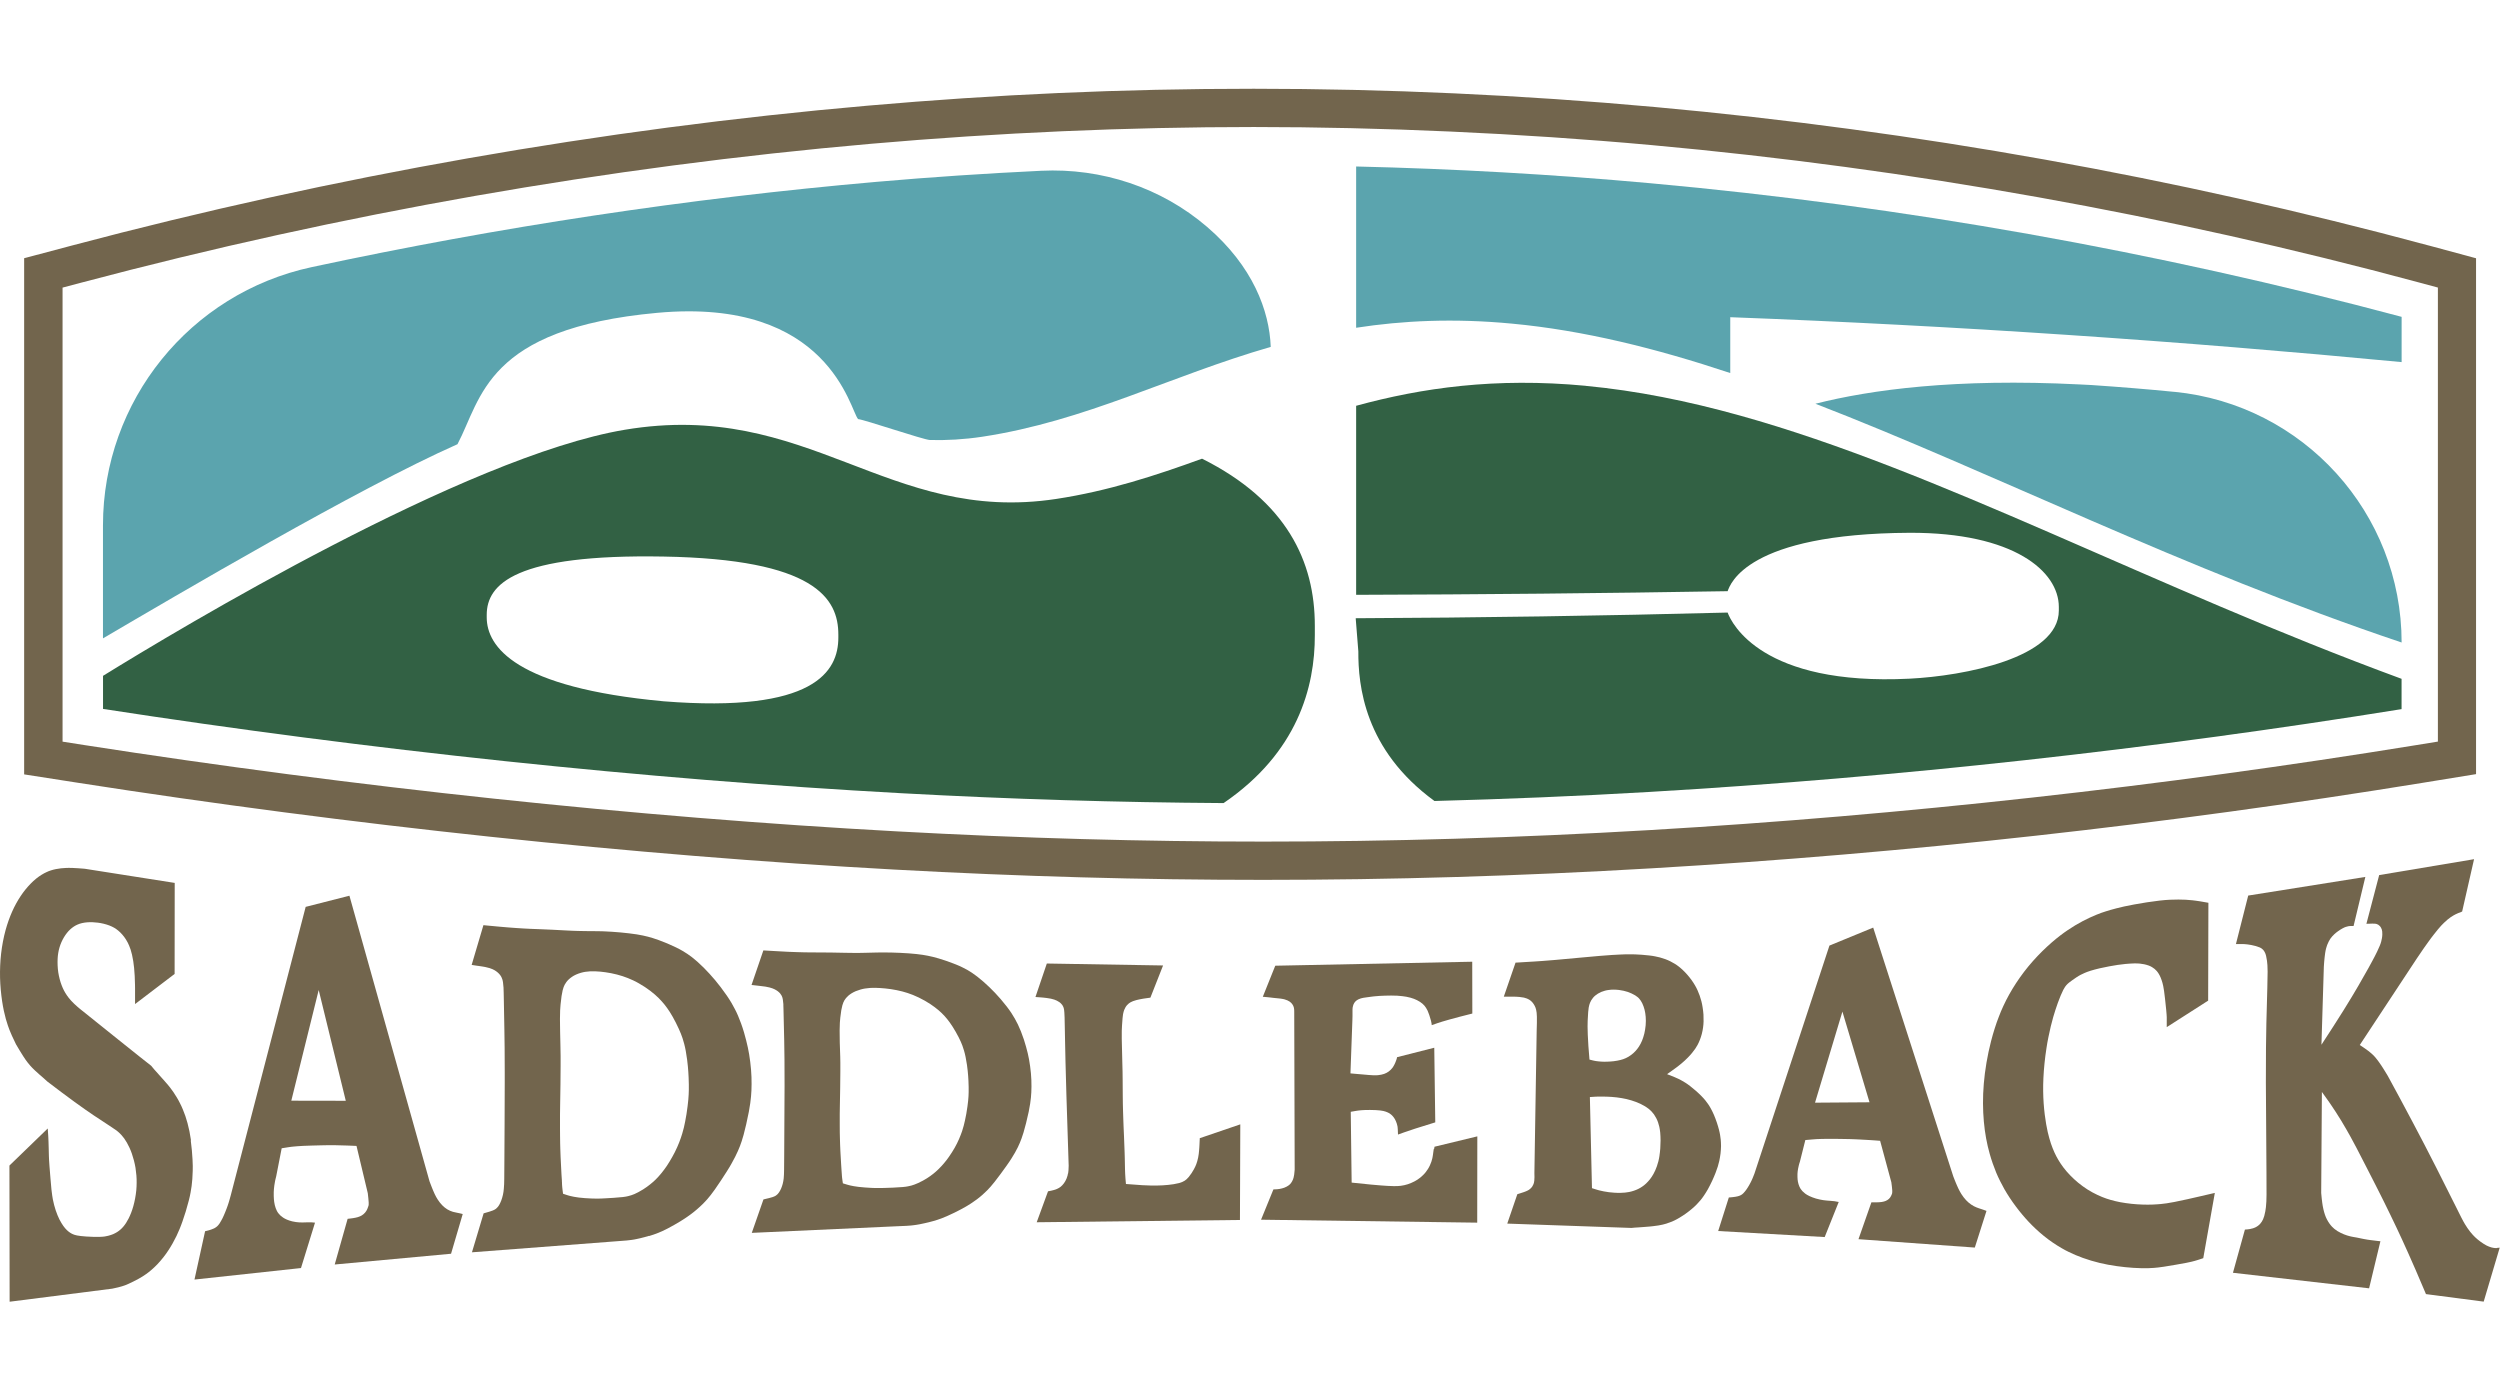 <svg width="338" height="187" viewBox="0 0 338 187" fill="none" xmlns="http://www.w3.org/2000/svg">
<path d="M162.528 62.01C156.202 64.307 149.834 66.388 142.786 67.459C119.981 70.922 109.337 53.94 84.475 58.103C62.985 61.7 24.087 85.095 13.929 91.373V95.846C49.934 101.41 87.22 105.351 121.856 107.243C136.783 108.058 151.096 108.483 165.429 108.577C175.418 101.76 177.786 92.909 177.765 85.863V84.61C177.772 75.92 173.954 67.736 162.522 62.016L162.528 62.01ZM113.344 86.2C113.344 90.74 110.16 96.439 89.716 94.815C69.663 92.963 65.811 87.425 65.805 83.471V83.121C65.811 78.958 69.656 74.889 89.716 75.246C110.16 75.603 113.35 80.891 113.344 85.795V86.2Z" fill="#326144"/>
<path d="M88.886 42.293C112.129 40.171 114.942 55.523 116.015 56.661C116.945 56.755 124.81 59.443 125.727 59.49C127.967 59.544 130.314 59.423 132.81 59.046C146.819 56.917 158.151 50.841 171.803 46.9C171.627 42.023 169.388 35.994 163.203 30.68C157.004 25.351 148.937 22.69 140.769 23.088C133.343 23.445 125.916 23.937 118.53 24.583C93.082 26.806 67.498 30.673 42.136 36.116C25.672 39.652 13.922 54.209 13.922 71.029V86.307C23.749 80.548 48.402 66.018 61.852 60.056C65.117 53.906 65.636 44.415 88.879 42.293H88.886Z" fill="#5BA4AE"/>
<path d="M183.35 22.502V44.314C189.636 43.344 196.537 43.007 204.422 43.755C214.094 44.664 223.874 47.089 233.931 50.437V42.886C264.338 44.031 294.636 46.085 324.699 48.955V42.838C291.453 33.953 257.289 27.87 223.126 24.772C209.912 23.573 196.584 22.818 183.35 22.509V22.502Z" fill="#5BA4AE"/>
<path d="M214.398 52.161C202.122 51.003 192.22 52.444 183.35 54.862V80.42C200.105 80.373 216.853 80.211 233.574 79.928C233.931 78.985 236.137 72.148 258.18 72.033C272.263 71.986 278.347 77.24 278.354 82.057V82.542C278.354 88.961 265.525 91.386 258.18 91.757C238.187 92.754 234.107 84.253 233.574 82.818C216.833 83.256 200.064 83.512 183.29 83.586C183.29 83.909 183.647 87.742 183.647 88.065C183.627 92.612 184.423 101.356 193.94 108.294C203.518 108.038 213.15 107.648 223.025 107.068C256.568 105.101 290.758 101.336 324.692 95.873V91.777C290.785 79.308 262.159 63.673 235.22 56.176C228.184 54.216 221.264 52.815 214.391 52.168L214.398 52.161Z" fill="#326144"/>
<path d="M294.002 52.983C290.468 52.633 286.711 52.323 282.725 52.054C282.192 52.027 281.652 52 281.113 51.973C264.392 51.131 252.939 52.687 245.445 54.586C269.262 63.788 294.94 76.863 324.699 86.866C324.699 69.372 311.431 54.708 294.002 52.976V52.983Z" fill="#5BA4AE"/>
<path d="M328.388 33.199C294.164 23.97 258.969 17.665 223.773 14.472C205.73 12.835 187.478 12 169.503 12C151.527 12 134.678 12.768 117.33 14.284C81.385 17.423 45.165 23.788 9.686 33.206L3.265 34.91V104.697L10.569 105.836C47.364 111.575 85.554 115.63 120.992 117.57C138.071 118.506 154.36 118.958 170.798 118.958C188.2 118.958 205.386 118.446 223.335 117.395C257.707 115.381 292.754 111.494 327.512 105.842L334.762 104.663V34.917L328.375 33.192L328.388 33.199ZM329.589 100.265L326.689 100.736C292.107 106.354 257.235 110.221 223.045 112.228C205.197 113.272 188.112 113.784 170.811 113.784C154.475 113.784 138.273 113.333 121.289 112.403C86.013 110.477 48.004 106.435 11.379 100.729L8.458 100.271V38.884L11.028 38.204C46.224 28.861 82.141 22.549 117.795 19.437C134.988 17.935 152.39 17.173 169.516 17.173C186.642 17.173 205.427 17.995 223.314 19.619C258.213 22.791 293.112 29.036 327.046 38.19L329.603 38.877V100.271L329.589 100.265Z" fill="#72654D"/>
<path d="M126.814 164.892C127.009 164.825 127.198 164.757 127.407 164.676C127.616 164.596 127.852 164.501 128.136 164.373C128.419 164.252 128.756 164.09 129.06 163.942C129.37 163.794 129.646 163.653 129.903 163.511C130.159 163.37 130.388 163.242 130.611 163.12C130.827 162.992 131.022 162.871 131.265 162.716C131.508 162.555 131.798 162.359 132.068 162.157C132.338 161.955 132.594 161.746 132.83 161.537C133.066 161.329 133.289 161.12 133.464 160.938C133.64 160.763 133.774 160.615 133.93 160.439C134.085 160.271 134.247 160.069 134.476 159.779C134.705 159.49 134.995 159.106 135.285 158.715C135.575 158.324 135.865 157.92 136.061 157.644C136.257 157.368 136.365 157.206 136.459 157.071C136.553 156.937 136.628 156.815 136.762 156.606C136.891 156.398 137.073 156.101 137.228 155.832C137.376 155.569 137.504 155.333 137.606 155.118C137.714 154.902 137.801 154.707 137.882 154.511C137.963 154.323 138.037 154.134 138.111 153.925C138.186 153.71 138.273 153.474 138.375 153.131C138.476 152.794 138.597 152.356 138.725 151.844C138.853 151.339 138.988 150.759 139.083 150.301C139.177 149.843 139.238 149.506 139.278 149.21C139.326 148.914 139.353 148.651 139.38 148.402C139.407 148.153 139.42 147.923 139.434 147.674C139.447 147.425 139.454 147.162 139.454 146.886C139.454 146.61 139.454 146.307 139.44 146.01C139.427 145.714 139.407 145.411 139.38 145.101C139.353 144.791 139.319 144.481 139.272 144.158C139.231 143.835 139.177 143.505 139.123 143.215C139.069 142.918 139.015 142.656 138.948 142.386C138.88 142.11 138.813 141.827 138.725 141.531C138.644 141.234 138.55 140.918 138.435 140.561C138.314 140.204 138.172 139.8 138.031 139.449C137.889 139.092 137.754 138.789 137.619 138.506C137.484 138.23 137.349 137.974 137.208 137.725C137.066 137.476 136.911 137.22 136.736 136.95C136.553 136.681 136.351 136.391 136.101 136.068C135.852 135.744 135.562 135.387 135.292 135.078C135.022 134.768 134.779 134.491 134.53 134.235C134.28 133.973 134.031 133.717 133.774 133.474C133.525 133.232 133.269 132.996 132.992 132.754C132.715 132.511 132.412 132.262 132.135 132.046C131.866 131.837 131.623 131.662 131.4 131.514C131.178 131.366 130.975 131.238 130.766 131.123C130.557 131.009 130.348 130.894 130.105 130.78C129.862 130.659 129.593 130.537 129.242 130.396C128.891 130.254 128.459 130.093 128.055 129.951C127.643 129.81 127.252 129.689 126.928 129.587C126.604 129.493 126.341 129.426 126.105 129.365C125.869 129.305 125.66 129.264 125.444 129.217C125.228 129.177 125.006 129.136 124.756 129.096C124.507 129.055 124.237 129.022 123.927 128.988C123.61 128.954 123.252 128.921 122.881 128.894C122.504 128.867 122.106 128.84 121.721 128.826C121.337 128.806 120.966 128.793 120.601 128.786C120.244 128.779 119.893 128.772 119.596 128.772C119.3 128.772 119.05 128.772 118.578 128.779C118.106 128.793 117.404 128.806 116.919 128.82C116.629 128.82 116.413 128.826 116.244 128.833H115.941C115.711 128.833 115.529 128.833 115.313 128.833C115.091 128.833 114.841 128.833 114.335 128.82C113.836 128.813 113.081 128.793 112.521 128.786C111.954 128.779 111.577 128.772 111.077 128.772C110.578 128.772 109.958 128.772 109.54 128.766C109.121 128.766 108.912 128.766 108.642 128.752C108.373 128.752 108.042 128.739 107.698 128.725C107.354 128.712 106.983 128.698 106.592 128.685C106.201 128.665 105.783 128.644 105.324 128.617C104.872 128.591 104.38 128.564 104.015 128.543C103.658 128.523 103.429 128.51 103.206 128.496L101.607 133.171C101.661 133.171 101.722 133.185 101.823 133.191L102.174 133.232C102.275 133.245 102.329 133.245 102.464 133.265C102.599 133.279 102.822 133.306 102.97 133.326C103.125 133.346 103.213 133.353 103.287 133.366C103.361 133.38 103.429 133.387 103.496 133.393C103.692 133.427 103.894 133.468 104.049 133.508C104.211 133.548 104.332 133.589 104.44 133.629C104.548 133.67 104.643 133.71 104.737 133.757C104.892 133.838 105.041 133.926 105.162 134.02C105.283 134.114 105.385 134.209 105.466 134.303C105.547 134.397 105.607 134.485 105.654 134.572C105.688 134.64 105.722 134.7 105.749 134.781C105.776 134.862 105.81 134.956 105.837 135.118C105.864 135.28 105.897 135.522 105.911 135.758C105.911 135.812 105.911 135.872 105.911 135.973C105.911 136.074 105.917 136.229 105.924 136.33C105.924 136.431 105.924 136.485 105.944 137.172C105.965 137.853 105.998 139.166 106.025 140.675C106.052 142.184 106.079 143.895 106.073 146.805C106.066 149.715 106.046 153.824 106.025 156.034C106.012 158.243 106.005 158.546 105.992 158.776C105.985 159.005 105.971 159.166 105.958 159.301C105.944 159.436 105.924 159.557 105.904 159.678C105.884 159.793 105.857 159.914 105.83 160.028C105.803 160.143 105.769 160.257 105.729 160.365C105.688 160.473 105.648 160.581 105.607 160.689C105.533 160.857 105.445 161.025 105.358 161.153C105.277 161.281 105.196 161.376 105.122 161.457C105.047 161.537 104.98 161.591 104.906 161.638C104.852 161.672 104.805 161.706 104.737 161.733C104.676 161.766 104.602 161.8 104.474 161.841C104.353 161.881 104.177 161.935 104.002 161.975C103.961 161.989 103.914 161.995 103.86 162.009C103.806 162.022 103.739 162.036 103.631 162.063C103.523 162.09 103.368 162.123 103.219 162.164L101.641 166.684L121.316 165.788C121.782 165.768 122.24 165.754 122.557 165.734C122.874 165.714 123.043 165.7 123.192 165.687C123.34 165.673 123.468 165.653 123.583 165.64C123.697 165.626 123.805 165.606 123.92 165.593C124.041 165.572 124.176 165.552 124.352 165.518C124.527 165.485 124.75 165.438 124.959 165.39C125.168 165.343 125.37 165.303 125.572 165.249C125.775 165.202 125.977 165.148 126.18 165.087C126.382 165.027 126.584 164.966 126.78 164.905L126.814 164.892ZM125.748 159.018C125.599 159.119 125.451 159.22 125.296 159.321C125.141 159.415 124.986 159.51 124.79 159.618C124.588 159.725 124.345 159.847 124.143 159.941C123.94 160.035 123.772 160.103 123.623 160.156C123.475 160.21 123.347 160.251 123.205 160.291C123.063 160.332 122.922 160.365 122.753 160.392C122.584 160.426 122.389 160.46 122.052 160.487C121.714 160.52 121.235 160.547 120.784 160.567C120.332 160.588 119.913 160.601 119.63 160.608C119.347 160.615 119.205 160.621 119.084 160.621C118.962 160.621 118.861 160.621 118.74 160.621C118.618 160.621 118.497 160.621 118.349 160.621C118.2 160.621 118.032 160.615 117.795 160.601C117.559 160.588 117.249 160.567 116.946 160.547C116.642 160.52 116.339 160.493 116.082 160.466C115.833 160.433 115.624 160.406 115.441 160.372C115.259 160.338 115.097 160.305 114.996 160.284C114.888 160.257 114.841 160.244 114.78 160.231C114.72 160.217 114.652 160.197 114.511 160.156C114.376 160.116 114.167 160.055 113.958 159.988C113.937 159.86 113.917 159.732 113.904 159.631C113.89 159.537 113.883 159.476 113.877 159.422C113.87 159.375 113.863 159.335 113.856 159.274C113.856 159.213 113.843 159.133 113.836 159.072C113.829 159.005 113.823 158.957 113.823 158.917C113.823 158.87 113.823 158.836 113.816 158.796C113.816 158.769 113.816 158.749 113.809 158.695C113.809 158.648 113.802 158.573 113.796 158.526C113.796 158.479 113.796 158.452 113.789 158.425C113.775 158.203 113.755 157.974 113.748 157.819C113.742 157.664 113.735 157.583 113.728 157.516C113.721 157.448 113.721 157.388 113.701 157.051C113.681 156.708 113.647 156.081 113.62 155.636C113.593 155.192 113.587 154.922 113.58 154.687C113.573 154.451 113.566 154.249 113.56 153.993C113.56 153.744 113.546 153.447 113.539 153.117C113.539 152.787 113.533 152.423 113.533 151.979C113.533 151.534 113.533 151.015 113.533 150.604C113.533 150.194 113.539 149.897 113.553 149.325C113.566 148.752 113.58 147.897 113.593 147.068C113.607 146.239 113.614 145.438 113.614 144.872V143.855C113.614 143.787 113.614 143.734 113.614 143.673C113.614 143.377 113.614 143.121 113.6 142.865C113.539 141.538 113.519 140.204 113.519 139.315C113.526 138.425 113.566 137.981 113.607 137.59C113.647 137.199 113.695 136.863 113.742 136.586C113.789 136.31 113.843 136.081 113.89 135.913C113.937 135.744 113.985 135.623 114.025 135.522C114.065 135.421 114.113 135.333 114.167 135.239C114.221 135.145 114.295 135.037 114.383 134.936C114.47 134.835 114.571 134.727 114.693 134.619C114.814 134.512 114.956 134.411 115.124 134.303C115.293 134.202 115.482 134.094 115.698 134.006C115.914 133.919 116.156 133.838 116.366 133.777C116.575 133.717 116.75 133.683 116.946 133.649C117.141 133.616 117.35 133.589 117.593 133.575C117.836 133.555 118.106 133.555 118.342 133.555C118.578 133.555 118.774 133.569 118.989 133.582C119.205 133.596 119.428 133.616 119.671 133.636C119.913 133.656 120.176 133.697 120.44 133.73C120.703 133.764 120.979 133.818 121.242 133.872C121.505 133.926 121.762 133.986 122.004 134.047C122.247 134.114 122.477 134.182 122.713 134.256C122.949 134.33 123.185 134.417 123.434 134.518C123.684 134.619 123.94 134.734 124.21 134.862C124.48 134.99 124.756 135.138 125.019 135.286C125.282 135.435 125.539 135.589 125.761 135.738C125.991 135.886 126.193 136.034 126.382 136.176C126.571 136.317 126.739 136.458 126.895 136.586C127.05 136.721 127.185 136.842 127.319 136.97C127.454 137.098 127.576 137.226 127.697 137.361C127.819 137.496 127.927 137.624 128.041 137.759C128.156 137.893 128.271 138.048 128.392 138.217C128.513 138.385 128.641 138.567 128.776 138.782C128.911 138.998 129.06 139.24 129.208 139.496C129.356 139.752 129.505 140.029 129.62 140.258C129.734 140.487 129.829 140.675 129.903 140.85C129.977 141.019 130.044 141.174 130.112 141.362C130.179 141.551 130.26 141.78 130.334 142.036C130.409 142.292 130.483 142.575 130.55 142.912C130.618 143.249 130.685 143.639 130.732 143.963C130.78 144.286 130.807 144.542 130.834 144.784C130.861 145.027 130.881 145.249 130.894 145.465C130.908 145.68 130.921 145.876 130.935 146.132C130.948 146.388 130.955 146.697 130.962 146.967C130.962 147.23 130.962 147.445 130.962 147.641C130.962 147.836 130.955 148.011 130.942 148.2C130.928 148.388 130.915 148.584 130.894 148.813C130.874 149.035 130.847 149.284 130.8 149.587C130.753 149.89 130.699 150.254 130.645 150.584C130.584 150.908 130.53 151.197 130.469 151.46C130.409 151.723 130.355 151.972 130.294 152.194C130.233 152.423 130.173 152.632 130.078 152.922C129.977 153.218 129.835 153.595 129.667 153.986C129.498 154.377 129.302 154.774 129.073 155.178C128.844 155.583 128.581 155.993 128.304 156.391C128.203 156.532 128.102 156.667 128.001 156.809C127.893 156.95 127.785 157.085 127.67 157.219C127.556 157.354 127.448 157.489 127.313 157.63C127.178 157.772 127.029 157.933 126.888 158.068C126.746 158.203 126.631 158.311 126.517 158.412C126.409 158.513 126.301 158.594 126.18 158.695C126.058 158.789 125.916 158.897 125.768 159.005L125.748 159.018Z" fill="#72654D"/>
<path d="M193.852 155.333C193.839 155.407 193.832 155.448 193.825 155.481C193.825 155.515 193.818 155.542 193.798 155.663C193.785 155.785 193.751 156.007 193.731 156.155C193.711 156.303 193.697 156.377 193.684 156.438C193.67 156.499 193.663 156.553 193.65 156.606C193.616 156.761 193.576 156.91 193.522 157.065C193.468 157.219 193.407 157.381 193.326 157.55C193.252 157.718 193.157 157.886 193.063 158.041C192.969 158.196 192.867 158.338 192.753 158.479C192.645 158.614 192.53 158.749 192.402 158.87C192.274 158.991 192.146 159.106 192.011 159.22C191.768 159.415 191.505 159.584 191.222 159.732C190.938 159.88 190.635 160.008 190.331 160.109C190.028 160.204 189.717 160.278 189.4 160.318C189.279 160.332 189.158 160.345 189.016 160.352C188.874 160.359 188.712 160.365 188.47 160.365C188.227 160.365 187.903 160.352 187.6 160.332C187.296 160.318 187.019 160.298 186.709 160.271C186.392 160.244 186.035 160.217 185.367 160.156C184.699 160.089 183.721 159.995 182.743 159.887L182.622 150.315C182.851 150.274 183.08 150.234 183.235 150.207C183.391 150.18 183.465 150.173 183.532 150.16C183.6 150.153 183.66 150.14 183.748 150.133C183.843 150.119 183.971 150.113 184.112 150.099C184.254 150.086 184.409 150.079 184.598 150.072C184.787 150.072 185.009 150.066 185.232 150.066C185.738 150.066 186.244 150.093 186.601 150.133C186.959 150.173 187.161 150.234 187.33 150.288C187.498 150.348 187.633 150.402 187.755 150.47C187.869 150.53 187.97 150.598 188.058 150.672C188.186 150.773 188.301 150.901 188.416 151.049C188.53 151.197 188.638 151.379 188.726 151.588C188.814 151.79 188.888 152.019 188.935 152.255C188.942 152.289 188.949 152.322 188.955 152.383C188.955 152.443 188.969 152.538 188.982 152.713C188.989 152.888 189.002 153.137 189.009 153.393C189.259 153.299 189.508 153.211 189.852 153.09C190.196 152.969 190.635 152.821 191.35 152.585C192.065 152.356 193.056 152.046 194.048 151.743L193.913 141.652L188.881 142.932C188.874 142.986 188.861 143.04 188.847 143.107C188.834 143.174 188.807 143.242 188.773 143.336C188.739 143.43 188.685 143.565 188.645 143.666C188.598 143.774 188.557 143.862 188.517 143.942C188.476 144.023 188.429 144.097 188.389 144.171C188.348 144.239 188.301 144.306 188.261 144.367C188.186 144.461 188.112 144.555 188.024 144.636C187.937 144.717 187.849 144.798 187.755 144.865C187.66 144.933 187.566 144.993 187.465 145.047C187.363 145.101 187.256 145.148 187.141 145.189C187.019 145.229 186.891 145.269 186.75 145.296C186.608 145.323 186.453 145.35 186.304 145.364C186.224 145.364 186.143 145.37 186.048 145.377H185.826C185.778 145.377 185.731 145.377 185.67 145.377C185.495 145.37 185.246 145.357 185.043 145.337C184.834 145.323 184.665 145.31 184.355 145.276C184.038 145.249 183.573 145.209 183.249 145.182C182.925 145.155 182.757 145.141 182.581 145.121L182.844 137.9C182.851 137.705 182.858 137.509 182.858 137.375C182.858 137.287 182.858 137.22 182.858 137.172V136.883C182.858 136.775 182.858 136.607 182.858 136.499C182.858 136.391 182.865 136.33 182.871 136.283C182.871 136.236 182.878 136.196 182.891 136.155C182.912 136.048 182.939 135.94 182.972 135.845C183.006 135.751 183.053 135.664 183.101 135.589C183.148 135.515 183.195 135.455 183.249 135.401C183.296 135.347 183.35 135.307 183.411 135.259C183.472 135.212 183.546 135.172 183.627 135.125C183.708 135.084 183.809 135.044 183.91 135.01C183.964 134.99 184.025 134.976 184.092 134.956C184.16 134.936 184.234 134.923 184.335 134.902C184.436 134.882 184.564 134.862 184.753 134.842C184.942 134.815 185.185 134.781 185.347 134.761C185.509 134.741 185.59 134.734 185.664 134.72C185.738 134.714 185.799 134.707 185.934 134.694C186.075 134.68 186.291 134.667 186.52 134.646C186.75 134.633 186.999 134.619 187.262 134.613C187.525 134.606 187.802 134.599 188.085 134.599C188.368 134.599 188.658 134.606 188.915 134.619C189.171 134.633 189.387 134.653 189.583 134.68C189.778 134.7 189.954 134.727 190.142 134.761C190.331 134.795 190.527 134.842 190.702 134.889C190.878 134.936 191.033 134.99 191.174 135.044C191.316 135.098 191.437 135.152 191.572 135.219C191.707 135.286 191.849 135.367 191.977 135.448C192.105 135.529 192.22 135.616 192.321 135.704C192.422 135.792 192.51 135.879 192.584 135.967C192.658 136.054 192.732 136.149 192.8 136.263C192.867 136.371 192.942 136.499 193.016 136.654C193.09 136.809 193.157 136.997 193.238 137.233C193.319 137.469 193.4 137.752 193.454 137.947C193.508 138.142 193.528 138.25 193.542 138.345C193.555 138.439 193.569 138.52 193.569 138.601C193.805 138.513 194.048 138.425 194.399 138.311C194.743 138.196 195.201 138.055 195.99 137.833C196.786 137.61 197.919 137.314 199.059 137.031L199.046 130.025L172.416 130.564L170.73 134.768C170.771 134.768 170.804 134.768 170.858 134.774C170.906 134.774 170.966 134.781 171.074 134.795C171.182 134.801 171.331 134.822 171.445 134.828C171.56 134.842 171.627 134.848 171.755 134.862C171.884 134.875 172.072 134.902 172.201 134.916C172.329 134.929 172.396 134.936 172.551 134.95C172.707 134.963 172.956 134.99 173.125 135.01C173.293 135.03 173.381 135.051 173.455 135.064C173.529 135.077 173.597 135.098 173.664 135.111C173.806 135.152 173.941 135.199 174.062 135.253C174.184 135.307 174.278 135.36 174.366 135.421C174.447 135.482 174.514 135.536 174.575 135.596C174.636 135.657 174.69 135.717 174.73 135.785C174.777 135.852 174.818 135.926 174.851 135.994C174.885 136.068 174.912 136.135 174.926 136.209C174.939 136.256 174.946 136.297 174.953 136.351C174.959 136.405 174.966 136.458 174.973 136.533C174.973 136.607 174.98 136.694 174.98 136.775L175.04 158.149C175.027 158.392 175 158.634 174.973 158.809C174.946 158.984 174.919 159.092 174.899 159.186C174.872 159.281 174.851 159.362 174.818 159.449C174.784 159.537 174.737 159.631 174.69 159.719C174.642 159.799 174.595 159.874 174.548 159.941C174.501 160.008 174.453 160.062 174.4 160.116C174.346 160.17 174.278 160.224 174.204 160.278C174.13 160.332 174.042 160.385 173.941 160.439C173.84 160.493 173.725 160.54 173.624 160.581C173.516 160.621 173.415 160.648 173.314 160.675C173.212 160.702 173.104 160.722 173.003 160.742C172.902 160.763 172.801 160.776 172.693 160.783C172.605 160.783 172.511 160.796 172.443 160.796C172.376 160.796 172.329 160.796 172.282 160.803C172.241 160.803 172.207 160.803 172.167 160.803L170.494 164.905L199.72 165.303L199.734 153.636L193.947 155.037C193.926 155.145 193.906 155.259 193.893 155.333H193.852Z" fill="#72654D"/>
<path d="M255.825 161.335C255.785 161.436 255.738 161.544 255.704 161.625C255.664 161.699 255.637 161.753 255.61 161.8C255.583 161.847 255.556 161.881 255.535 161.915C255.488 161.975 255.434 162.036 255.38 162.09C255.32 162.144 255.252 162.197 255.178 162.245C255.104 162.292 255.023 162.332 254.942 162.366C254.861 162.4 254.787 162.427 254.699 162.447C254.611 162.474 254.517 162.494 254.409 162.507C254.301 162.521 254.186 162.534 254.079 162.541C253.964 162.541 253.849 162.555 253.735 162.555H253.559H253.377C253.256 162.555 253.134 162.555 253.013 162.555L251.266 167.539L266.995 168.671L268.574 163.713C268.452 163.666 268.331 163.626 268.243 163.592C268.155 163.558 268.108 163.545 268.068 163.531C268.041 163.525 268.014 163.518 267.98 163.504L267.906 163.477C267.811 163.45 267.656 163.397 267.555 163.363C267.454 163.329 267.4 163.309 267.353 163.289C267.306 163.269 267.265 163.255 267.225 163.242C267.103 163.194 266.982 163.141 266.86 163.073C266.739 163.006 266.618 162.932 266.496 162.851C266.375 162.77 266.26 162.683 266.145 162.581C266.031 162.48 265.923 162.379 265.815 162.265C265.707 162.15 265.592 162.016 265.484 161.874C265.376 161.733 265.269 161.578 265.188 161.45C265.107 161.322 265.046 161.221 264.985 161.106C264.925 160.992 264.857 160.864 264.783 160.716C264.709 160.567 264.634 160.392 264.574 160.257C264.513 160.123 264.473 160.022 264.425 159.907C264.378 159.793 264.324 159.671 264.27 159.523C264.216 159.375 264.149 159.207 264.081 159.038L253.256 125.411L247.34 127.843L237.209 158.648C237.149 158.796 237.095 158.951 237.047 159.058C237 159.173 236.973 159.24 236.946 159.308C236.919 159.368 236.899 159.422 236.872 159.476C236.845 159.53 236.825 159.584 236.791 159.651C236.757 159.719 236.724 159.793 236.67 159.894C236.616 159.995 236.541 160.136 236.474 160.257C236.407 160.379 236.339 160.493 236.272 160.588C236.211 160.689 236.15 160.769 236.096 160.85C236.042 160.924 235.988 160.998 235.921 161.079C235.853 161.16 235.773 161.248 235.705 161.322C235.638 161.396 235.584 161.436 235.53 161.477C235.476 161.517 235.435 161.544 235.381 161.571C235.334 161.598 235.28 161.625 235.213 161.652C235.145 161.679 235.078 161.706 234.97 161.733C234.869 161.76 234.747 161.787 234.646 161.8C234.545 161.82 234.484 161.827 234.403 161.834C234.329 161.847 234.241 161.854 234.127 161.867C234.012 161.881 233.877 161.888 233.736 161.901L232.299 166.435L246.699 167.25L248.595 162.507C248.507 162.487 248.413 162.474 248.332 162.46L248.224 162.44C248.129 162.427 248.075 162.413 248.035 162.406C247.995 162.406 247.954 162.4 247.914 162.393C247.866 162.393 247.812 162.386 247.752 162.379C247.684 162.379 247.61 162.366 247.468 162.352C247.327 162.339 247.124 162.325 246.949 162.312C246.774 162.299 246.639 162.278 246.49 162.258C246.342 162.238 246.187 162.204 246.025 162.171C245.856 162.137 245.688 162.09 245.512 162.043C245.195 161.948 244.885 161.827 244.635 161.712C244.386 161.598 244.204 161.477 244.055 161.369C243.907 161.254 243.786 161.147 243.684 161.039C243.583 160.931 243.502 160.823 243.435 160.722C243.367 160.621 243.32 160.527 243.28 160.426C243.233 160.325 243.192 160.21 243.158 160.096C243.125 159.981 243.098 159.867 243.077 159.759C243.057 159.658 243.044 159.564 243.037 159.469C243.03 159.368 243.017 159.261 243.017 159.126C243.017 158.998 243.017 158.85 243.017 158.722C243.023 158.594 243.03 158.493 243.044 158.378C243.057 158.264 243.077 158.149 243.098 158.021C243.125 157.893 243.152 157.758 243.172 157.677C243.192 157.597 243.199 157.57 243.206 157.529C243.212 157.496 243.226 157.455 243.246 157.374C243.273 157.294 243.307 157.172 243.347 157.058L244.082 154.134C244.406 154.101 244.73 154.074 244.946 154.06C245.162 154.04 245.27 154.033 245.364 154.026C245.458 154.026 245.539 154.013 245.681 154.006C245.816 154.006 246.011 153.993 246.234 153.986C246.45 153.986 246.693 153.973 246.996 153.973H247.502C247.684 153.973 247.887 153.973 248.109 153.973C248.554 153.973 249.08 153.986 249.424 153.993C249.775 153.993 249.951 154 250.099 154.006C250.254 154.006 250.376 154.006 250.497 154.02C250.618 154.02 250.726 154.02 250.854 154.033C250.983 154.033 251.124 154.047 251.414 154.06C251.704 154.074 252.136 154.101 252.399 154.114C252.662 154.128 252.75 154.134 252.871 154.141C252.993 154.148 253.154 154.161 253.377 154.175C253.6 154.195 253.896 154.215 254.193 154.235L255.711 159.847C255.711 159.887 255.718 159.927 255.731 160.008L255.765 160.278C255.772 160.359 255.778 160.399 255.785 160.439C255.812 160.621 255.825 160.81 255.832 160.938C255.839 161.066 255.832 161.133 255.832 161.194C255.825 161.254 255.819 161.302 255.805 161.349L255.825 161.335ZM245.391 149.082L249.094 136.768L252.757 149.028L245.391 149.082Z" fill="#72654D"/>
<path d="M225.999 165.182C226.262 165.074 226.545 164.932 226.869 164.751C227.186 164.569 227.544 164.34 227.874 164.111C228.198 163.882 228.501 163.646 228.751 163.43C229.007 163.215 229.223 163.013 229.405 162.824C229.594 162.635 229.756 162.453 229.911 162.265C230.066 162.076 230.221 161.874 230.376 161.638C230.532 161.403 230.707 161.14 230.896 160.803C231.085 160.466 231.287 160.062 231.476 159.665C231.658 159.274 231.82 158.883 231.948 158.56C232.076 158.23 232.164 157.96 232.245 157.718C232.319 157.469 232.38 157.246 232.447 156.957C232.508 156.66 232.575 156.303 232.616 155.953C232.656 155.603 232.677 155.266 232.683 154.949C232.683 154.626 232.663 154.323 232.643 154.08C232.623 153.838 232.596 153.642 232.555 153.434C232.515 153.225 232.474 152.996 232.4 152.72C232.326 152.443 232.238 152.127 232.117 151.77C231.995 151.413 231.854 151.029 231.712 150.705C231.57 150.382 231.435 150.113 231.307 149.877C231.179 149.641 231.051 149.439 230.93 149.264C230.808 149.082 230.687 148.927 230.552 148.759C230.41 148.59 230.255 148.408 230.039 148.193C229.823 147.977 229.56 147.721 229.291 147.486C229.014 147.243 228.731 147.014 228.488 146.825C228.245 146.637 228.036 146.495 227.847 146.374C227.658 146.253 227.49 146.152 227.341 146.078C227.2 145.997 227.078 145.936 226.943 145.869C226.802 145.802 226.646 145.727 226.383 145.62C226.12 145.512 225.756 145.37 225.392 145.229C225.439 145.195 225.486 145.155 225.527 145.128C225.567 145.101 225.601 145.074 225.628 145.054C225.655 145.034 225.682 145.013 225.709 145C225.958 144.818 226.215 144.636 226.383 144.515C226.552 144.394 226.633 144.326 226.707 144.279C226.781 144.225 226.842 144.178 226.95 144.091C227.058 144.01 227.213 143.882 227.361 143.76C227.51 143.639 227.651 143.511 227.78 143.39C227.908 143.269 228.043 143.147 228.211 142.972C228.38 142.797 228.589 142.575 228.758 142.366C228.926 142.157 229.068 141.975 229.189 141.8C229.304 141.625 229.405 141.463 229.513 141.268C229.621 141.073 229.722 140.837 229.823 140.588C229.925 140.338 230.012 140.062 230.086 139.779C230.161 139.496 230.215 139.2 230.255 138.917C230.296 138.634 230.316 138.371 230.323 138.089C230.329 137.806 230.323 137.496 230.309 137.172C230.289 136.849 230.242 136.499 230.194 136.189C230.147 135.879 230.093 135.616 230.026 135.36C229.958 135.104 229.884 134.848 229.796 134.606C229.709 134.363 229.614 134.128 229.513 133.899C229.412 133.67 229.297 133.447 229.162 133.218C229.027 132.989 228.879 132.753 228.704 132.511C228.528 132.268 228.326 132.012 228.124 131.783C227.921 131.554 227.726 131.346 227.53 131.164C227.341 130.982 227.152 130.827 226.977 130.685C226.795 130.544 226.626 130.423 226.437 130.308C226.249 130.194 226.046 130.079 225.83 129.971C225.614 129.864 225.385 129.763 225.142 129.675C224.9 129.587 224.65 129.507 224.421 129.446C224.191 129.385 223.989 129.338 223.76 129.298C223.53 129.251 223.274 129.21 222.964 129.177C222.653 129.143 222.289 129.109 221.965 129.082C221.642 129.062 221.352 129.042 221.122 129.035C220.9 129.028 220.738 129.022 220.596 129.022C220.455 129.022 220.333 129.022 220.191 129.022C220.05 129.022 219.895 129.022 219.713 129.028C219.53 129.028 219.321 129.035 219.018 129.055C218.714 129.069 218.31 129.089 217.878 129.116C217.446 129.143 216.988 129.177 216.286 129.237C215.578 129.298 214.627 129.385 213.514 129.486C212.401 129.587 211.14 129.709 210.27 129.783C209.399 129.857 208.921 129.897 208.509 129.924C208.091 129.951 207.74 129.978 207.423 129.998C207.099 130.019 206.816 130.039 206.607 130.046C206.398 130.059 206.277 130.066 206.061 130.079C205.845 130.093 205.535 130.113 205.325 130.126C205.116 130.14 205.008 130.147 204.901 130.147L203.315 134.747C203.369 134.747 203.417 134.747 203.484 134.747C203.545 134.747 203.626 134.747 203.761 134.747C203.896 134.747 204.091 134.747 204.253 134.747C204.415 134.747 204.543 134.747 204.664 134.747C204.793 134.747 204.921 134.747 205.049 134.761C205.177 134.761 205.305 134.774 205.433 134.788C205.649 134.808 205.865 134.842 206.034 134.875C206.202 134.916 206.337 134.956 206.445 135.003C206.56 135.051 206.647 135.091 206.735 135.145C206.857 135.219 206.964 135.306 207.072 135.408C207.18 135.515 207.282 135.637 207.369 135.778C207.457 135.919 207.538 136.068 207.599 136.229C207.632 136.324 207.659 136.418 207.686 136.526C207.713 136.634 207.733 136.762 207.754 136.923C207.767 137.092 207.781 137.3 207.787 137.455C207.787 137.556 207.787 137.637 207.787 137.705V138.008C207.787 138.082 207.787 138.176 207.787 138.304C207.787 138.553 207.767 138.924 207.76 139.294L207.45 158.594C207.47 158.971 207.464 159.355 207.437 159.611C207.41 159.867 207.369 160.001 207.322 160.109C207.275 160.224 207.228 160.318 207.174 160.399C207.14 160.453 207.099 160.507 207.052 160.561C207.005 160.614 206.951 160.668 206.89 160.722C206.83 160.776 206.762 160.823 206.708 160.864C206.647 160.904 206.6 160.931 206.54 160.958C206.479 160.992 206.411 161.019 206.324 161.059C206.236 161.093 206.121 161.133 206.02 161.174L205.73 161.268L205.589 161.315L205.44 161.362C205.339 161.396 205.238 161.423 205.143 161.456L203.781 165.431L220.569 166.017C220.724 166.003 220.886 165.99 220.994 165.977C221.102 165.97 221.163 165.963 221.21 165.963C221.257 165.963 221.298 165.963 221.541 165.943C221.783 165.923 222.228 165.896 222.525 165.869C222.822 165.849 222.97 165.835 223.099 165.822C223.227 165.808 223.341 165.801 223.53 165.774C223.726 165.754 223.996 165.714 224.225 165.68C224.454 165.64 224.636 165.606 224.798 165.566C224.96 165.525 225.102 165.492 225.297 165.431C225.493 165.37 225.736 165.283 225.999 165.175V165.182ZM214.667 139.88C214.627 138.998 214.64 138.473 214.654 138.008C214.674 137.543 214.694 137.139 214.721 136.842C214.748 136.546 214.768 136.357 214.795 136.209C214.822 136.061 214.849 135.953 214.876 135.852C214.903 135.758 214.93 135.677 214.971 135.576C215.011 135.482 215.065 135.36 215.133 135.246C215.2 135.131 215.281 135.017 215.376 134.902C215.463 134.795 215.571 134.687 215.679 134.599C215.787 134.505 215.902 134.424 216.037 134.343C216.165 134.262 216.313 134.188 216.475 134.114C216.637 134.047 216.819 133.986 216.994 133.939C217.17 133.892 217.352 133.858 217.547 133.838C217.743 133.811 217.952 133.798 218.188 133.798C218.424 133.798 218.674 133.818 218.903 133.845C219.126 133.872 219.321 133.905 219.517 133.953C219.706 134 219.895 134.047 220.07 134.107C220.252 134.168 220.421 134.235 220.589 134.316C220.758 134.397 220.933 134.485 221.075 134.572C221.217 134.66 221.325 134.741 221.412 134.815C221.5 134.889 221.581 134.963 221.642 135.044C221.709 135.118 221.77 135.199 221.831 135.293C221.891 135.387 221.959 135.495 222.026 135.63C222.094 135.765 222.154 135.919 222.208 136.068C222.262 136.216 222.303 136.357 222.343 136.506C222.384 136.654 222.411 136.809 222.438 136.97C222.465 137.132 222.485 137.3 222.498 137.476C222.512 137.651 222.519 137.839 222.519 138.028C222.519 138.217 222.512 138.419 222.492 138.621C222.471 138.823 222.451 139.025 222.417 139.207C222.39 139.395 222.357 139.557 222.316 139.725C222.276 139.894 222.228 140.056 222.175 140.224C222.121 140.386 222.06 140.547 222.006 140.695C221.945 140.844 221.878 140.978 221.81 141.113C221.743 141.241 221.669 141.369 221.594 141.484C221.52 141.598 221.446 141.706 221.365 141.807C221.284 141.908 221.196 142.016 221.109 142.11C221.014 142.211 220.92 142.305 220.819 142.393C220.718 142.481 220.616 142.561 220.509 142.642C220.401 142.723 220.293 142.79 220.178 142.865C220.063 142.932 219.942 142.993 219.821 143.053C219.699 143.107 219.578 143.161 219.456 143.201C219.335 143.242 219.213 143.275 219.085 143.309C218.957 143.343 218.809 143.376 218.654 143.403C218.498 143.43 218.323 143.457 218.161 143.478C217.999 143.498 217.851 143.511 217.703 143.518C217.561 143.531 217.419 143.538 217.284 143.538C217.149 143.538 217.028 143.545 216.893 143.545C216.765 143.545 216.63 143.545 216.502 143.531C216.374 143.525 216.246 143.511 216.117 143.498C215.989 143.484 215.875 143.464 215.787 143.457C215.706 143.444 215.659 143.437 215.605 143.424C215.551 143.417 215.49 143.403 215.376 143.376C215.261 143.35 215.072 143.302 214.897 143.255C214.782 142.009 214.701 140.763 214.667 139.88ZM224.367 156.229C224.279 156.822 224.151 157.28 224.009 157.684C223.868 158.088 223.712 158.425 223.551 158.715C223.389 159.005 223.233 159.24 223.065 159.449C222.896 159.658 222.721 159.847 222.546 160.015C222.37 160.183 222.188 160.325 222.013 160.439C221.837 160.561 221.669 160.655 221.48 160.749C221.298 160.837 221.095 160.924 220.879 160.992C220.67 161.066 220.441 161.12 220.245 161.16C220.05 161.201 219.874 161.227 219.686 161.241C219.497 161.261 219.288 161.275 219.038 161.275C218.795 161.275 218.512 161.275 218.256 161.254C217.999 161.241 217.763 161.214 217.527 161.187C217.291 161.153 217.055 161.12 216.819 161.073C216.583 161.025 216.354 160.971 216.212 160.938C216.07 160.904 216.03 160.891 215.969 160.87C215.915 160.857 215.854 160.837 215.726 160.796C215.605 160.756 215.416 160.702 215.234 160.641L214.951 148.321C215.22 148.301 215.497 148.287 215.679 148.274C215.861 148.26 215.949 148.26 216.03 148.26C216.111 148.26 216.178 148.26 216.306 148.26H216.819C217.001 148.26 217.176 148.26 217.345 148.274C217.514 148.274 217.669 148.287 217.878 148.301C218.087 148.314 218.337 148.341 218.586 148.368C218.829 148.395 219.058 148.429 219.274 148.469C219.497 148.509 219.699 148.55 219.915 148.597C220.131 148.651 220.347 148.705 220.562 148.772C220.778 148.84 220.981 148.907 221.176 148.981C221.372 149.055 221.561 149.129 221.77 149.23C221.986 149.331 222.222 149.459 222.424 149.581C222.62 149.702 222.782 149.816 222.916 149.924C223.051 150.032 223.166 150.14 223.281 150.261C223.395 150.382 223.51 150.517 223.618 150.665C223.726 150.82 223.827 150.988 223.921 151.17C224.016 151.352 224.104 151.554 224.171 151.75C224.239 151.945 224.292 152.134 224.34 152.349C224.387 152.565 224.427 152.807 224.461 153.124C224.488 153.44 224.508 153.824 224.508 154.208C224.508 154.922 224.454 155.643 224.36 156.236L224.367 156.229Z" fill="#72654D"/>
<path d="M144.391 158.654C144.371 158.762 144.35 158.856 144.33 158.944C144.263 159.2 144.162 159.456 144.04 159.671C143.919 159.894 143.777 160.082 143.629 160.237C143.487 160.392 143.339 160.513 143.17 160.608C143.089 160.655 143.008 160.695 142.907 160.742C142.806 160.79 142.684 160.837 142.482 160.891C142.28 160.951 141.99 161.012 141.693 161.066L140.162 165.249L167.641 164.939L167.688 152.012L162.205 153.885C162.205 153.932 162.205 153.973 162.205 154.026C162.205 154.08 162.205 154.148 162.191 154.269C162.191 154.39 162.178 154.559 162.171 154.727C162.164 154.895 162.151 155.057 162.144 155.199C162.137 155.347 162.124 155.481 162.11 155.609C162.097 155.737 162.09 155.859 162.07 156.007C162.049 156.155 162.022 156.337 161.989 156.505C161.955 156.674 161.921 156.835 161.874 156.977C161.834 157.125 161.793 157.26 161.746 157.374C161.705 157.489 161.665 157.59 161.611 157.698C161.557 157.805 161.503 157.933 161.415 158.088C161.328 158.243 161.22 158.432 161.092 158.621C160.963 158.809 160.829 158.998 160.714 159.133C160.599 159.267 160.512 159.355 160.431 159.429C160.35 159.503 160.275 159.557 160.188 159.618C160.107 159.671 160.006 159.725 159.891 159.779C159.776 159.833 159.635 159.887 159.426 159.948C159.216 160.001 158.933 160.062 158.677 160.103C158.414 160.143 158.178 160.177 157.942 160.197C157.699 160.224 157.449 160.244 157.2 160.257C156.95 160.271 156.687 160.284 156.424 160.284C156.168 160.284 155.911 160.284 155.621 160.284C155.331 160.284 154.994 160.271 154.421 160.237C153.847 160.204 153.038 160.143 152.229 160.076C152.208 159.853 152.188 159.631 152.175 159.483C152.161 159.335 152.154 159.261 152.154 159.2C152.154 159.139 152.148 159.085 152.141 158.998C152.141 158.91 152.127 158.796 152.121 158.661C152.114 158.526 152.107 158.378 152.1 158.075C152.1 157.779 152.087 157.327 152.08 157.038C152.08 156.748 152.074 156.62 152.067 156.465C152.067 156.31 152.06 156.128 152.047 155.771C152.033 155.414 152.013 154.895 151.999 154.538C151.986 154.181 151.979 153.993 151.966 153.643C151.952 153.292 151.932 152.774 151.912 152.423C151.898 152.073 151.891 151.884 151.878 151.541C151.864 151.197 151.851 150.706 151.837 150.288C151.824 149.877 151.817 149.54 151.81 149.237C151.81 148.934 151.797 148.664 151.797 148.092C151.797 147.519 151.783 146.644 151.783 146.051C151.783 145.458 151.777 145.148 151.77 144.885C151.77 144.623 151.763 144.407 151.736 143.599C151.716 142.79 151.676 141.396 151.662 140.466C151.649 139.537 151.669 139.072 151.696 138.661C151.716 138.257 151.743 137.913 151.77 137.657C151.797 137.401 151.81 137.24 151.837 137.112C151.858 136.977 151.885 136.876 151.912 136.788C151.939 136.694 151.966 136.62 151.993 136.539C152.047 136.411 152.107 136.283 152.175 136.169C152.242 136.054 152.316 135.96 152.397 135.872C152.471 135.792 152.552 135.717 152.627 135.657C152.701 135.596 152.775 135.549 152.863 135.502C152.95 135.455 153.052 135.401 153.186 135.354C153.321 135.3 153.49 135.253 153.638 135.212C153.787 135.172 153.901 135.145 154.043 135.118C154.178 135.091 154.34 135.057 154.589 135.017C154.839 134.976 155.19 134.929 155.534 134.882L157.247 130.531L141.531 130.268L139.993 134.795C140.189 134.808 140.378 134.822 140.553 134.835C140.728 134.848 140.89 134.862 141.045 134.875C141.194 134.889 141.335 134.902 141.511 134.929C141.693 134.956 141.909 134.99 142.091 135.024C142.273 135.064 142.408 135.104 142.536 135.145C142.664 135.185 142.772 135.232 142.88 135.286C142.995 135.34 143.103 135.401 143.204 135.475C143.305 135.542 143.386 135.61 143.453 135.684C143.521 135.751 143.582 135.818 143.629 135.886C143.676 135.96 143.716 136.034 143.757 136.128C143.797 136.223 143.838 136.33 143.865 136.526C143.892 136.721 143.912 136.991 143.932 137.55C143.946 138.109 143.959 138.958 143.973 139.517C143.979 140.082 143.986 140.359 144 140.951C144.013 141.544 144.033 142.454 144.054 143.518C144.081 144.582 144.108 145.795 144.182 148.166C144.256 150.537 144.364 154.074 144.485 157.603C144.485 157.832 144.472 158.068 144.458 158.243C144.445 158.418 144.425 158.54 144.411 158.641L144.391 158.654Z" fill="#72654D"/>
<path d="M295.885 162.103C295.331 162.224 294.542 162.393 294.003 162.501C293.463 162.608 293.173 162.656 292.923 162.689C292.674 162.723 292.451 162.757 292.141 162.784C291.831 162.811 291.433 162.844 291.015 162.858C290.59 162.871 290.151 162.878 289.679 162.858C289.207 162.844 288.708 162.811 288.188 162.757C287.669 162.703 287.13 162.622 286.644 162.534C286.165 162.44 285.74 162.339 285.349 162.224C284.958 162.11 284.607 161.995 284.195 161.827C283.791 161.659 283.332 161.45 282.88 161.201C282.435 160.958 281.997 160.682 281.585 160.379C281.167 160.076 280.769 159.752 280.405 159.409C280.04 159.072 279.703 158.722 279.406 158.378C279.11 158.035 278.847 157.684 278.617 157.341C278.388 156.997 278.186 156.667 278.01 156.324C277.835 155.98 277.673 155.636 277.518 155.239C277.363 154.848 277.208 154.404 277.066 153.885C276.918 153.366 276.776 152.767 276.641 151.985C276.506 151.204 276.378 150.234 276.304 149.183C276.23 148.126 276.209 146.987 276.27 145.721C276.331 144.454 276.472 143.053 276.688 141.672C276.762 141.174 276.85 140.682 276.951 140.197C277.046 139.712 277.147 139.24 277.262 138.776C277.376 138.318 277.491 137.866 277.599 137.496C277.7 137.125 277.794 136.836 277.896 136.533C277.997 136.229 278.105 135.92 278.219 135.589C278.341 135.259 278.469 134.923 278.597 134.613C278.725 134.303 278.853 134.027 278.955 133.831C279.056 133.636 279.13 133.521 279.197 133.42C279.265 133.326 279.326 133.245 279.379 133.185C279.433 133.124 279.481 133.077 279.528 133.03C279.582 132.976 279.643 132.922 279.737 132.848C279.831 132.774 279.96 132.679 280.135 132.551C280.31 132.43 280.533 132.275 280.688 132.167C280.843 132.066 280.931 132.013 281.012 131.959C281.093 131.911 281.16 131.871 281.288 131.804C281.416 131.736 281.605 131.642 281.828 131.548C282.051 131.453 282.3 131.352 282.644 131.245C282.988 131.137 283.433 131.022 283.878 130.915C284.324 130.813 284.776 130.719 285.187 130.645C285.598 130.571 285.963 130.51 286.307 130.456C286.651 130.403 286.968 130.362 287.352 130.328C287.737 130.295 288.195 130.261 288.539 130.254C288.883 130.248 289.113 130.261 289.322 130.281C289.524 130.302 289.706 130.328 289.902 130.369C290.097 130.416 290.313 130.47 290.495 130.537C290.677 130.605 290.833 130.679 290.961 130.76C291.089 130.834 291.204 130.915 291.305 131.002C291.406 131.083 291.494 131.17 291.581 131.272C291.669 131.373 291.757 131.487 291.844 131.629C291.932 131.77 292.026 131.945 292.114 132.154C292.202 132.37 292.296 132.626 292.364 132.881C292.397 133.016 292.431 133.144 292.465 133.299C292.499 133.454 292.532 133.629 292.579 133.959C292.613 134.202 292.654 134.539 292.694 134.889L292.735 135.246C292.789 135.731 292.843 136.209 292.87 136.533C292.897 136.856 292.91 137.018 292.923 137.159C292.93 137.3 292.937 137.422 292.944 137.523C292.944 137.624 292.944 137.705 292.944 137.799C292.944 137.893 292.944 137.994 292.944 138.176C292.944 138.358 292.944 138.614 292.944 138.87L298.542 135.286L298.576 122.056C298.144 121.976 297.712 121.901 297.416 121.854C297.119 121.807 296.957 121.78 296.815 121.767C296.674 121.753 296.552 121.733 296.431 121.72C295.824 121.652 295.224 121.619 294.522 121.619C293.827 121.619 293.038 121.639 291.979 121.76C290.92 121.881 289.585 122.09 288.539 122.285C287.494 122.474 286.745 122.649 286.145 122.804C285.538 122.959 285.079 123.094 284.668 123.228C284.256 123.356 283.885 123.484 283.386 123.693C282.88 123.902 282.239 124.192 281.585 124.535C280.924 124.879 280.256 125.283 279.575 125.741C278.894 126.199 278.206 126.718 277.396 127.418C276.594 128.119 275.676 129.001 274.84 129.951C274.004 130.894 273.242 131.898 272.58 132.908C271.919 133.919 271.346 134.943 270.854 136.007C270.638 136.472 270.436 136.95 270.247 137.449C270.051 137.947 269.862 138.479 269.687 139.038C269.505 139.597 269.343 140.184 269.188 140.776C268.695 142.703 268.365 144.67 268.21 146.509C268.055 148.348 268.075 150.066 268.216 151.635C268.358 153.205 268.621 154.626 269.012 156.014C269.134 156.445 269.269 156.876 269.417 157.3C269.565 157.718 269.721 158.129 269.882 158.526C270.051 158.924 270.22 159.301 270.409 159.671C270.591 160.042 270.786 160.399 270.995 160.776C271.211 161.153 271.447 161.537 271.71 161.935C271.973 162.332 272.263 162.75 272.56 163.141C272.85 163.531 273.147 163.902 273.437 164.245C273.727 164.589 274.01 164.912 274.294 165.209C274.577 165.505 274.847 165.781 275.184 166.098C275.521 166.414 275.919 166.771 276.324 167.095C276.729 167.425 277.14 167.728 277.545 168.004C277.956 168.28 278.354 168.536 278.712 168.738C279.069 168.947 279.373 169.109 279.683 169.257C279.993 169.405 280.31 169.553 280.627 169.688C280.944 169.823 281.261 169.944 281.612 170.072C281.963 170.193 282.341 170.321 282.718 170.436C283.103 170.55 283.48 170.651 283.865 170.746C284.243 170.84 284.627 170.914 285.005 170.988C285.383 171.062 285.774 171.123 286.158 171.177C286.543 171.231 286.927 171.278 287.305 171.318C287.683 171.359 288.06 171.392 288.431 171.413C288.802 171.44 289.167 171.453 289.504 171.46C289.841 171.46 290.151 171.46 290.441 171.46C290.731 171.453 291.001 171.433 291.21 171.419C291.426 171.406 291.581 171.386 291.763 171.366C291.945 171.345 292.155 171.318 292.566 171.258C292.977 171.19 293.578 171.089 294.151 170.995C294.718 170.894 295.251 170.8 295.608 170.732C295.966 170.665 296.154 170.618 296.323 170.577C296.492 170.537 296.633 170.497 296.734 170.47C296.836 170.443 296.896 170.422 296.964 170.402C297.031 170.382 297.112 170.362 297.267 170.308C297.422 170.261 297.652 170.18 297.881 170.106L299.446 161.281C298.65 161.47 297.847 161.652 297.294 161.78C296.741 161.908 296.424 161.982 295.871 162.103H295.885Z" fill="#72654D"/>
<path d="M337.636 168.738C337.542 168.738 337.494 168.738 337.447 168.738C337.407 168.738 337.373 168.738 337.339 168.738C337.272 168.738 337.211 168.725 337.13 168.711C337.049 168.698 336.968 168.684 336.867 168.658C336.766 168.631 336.644 168.59 336.537 168.55C336.429 168.509 336.321 168.462 336.199 168.402C336.085 168.341 335.95 168.267 335.801 168.173C335.646 168.078 335.478 167.957 335.329 167.849C335.181 167.741 335.066 167.647 334.951 167.553C334.837 167.458 334.729 167.357 334.628 167.263C334.526 167.169 334.432 167.075 334.324 166.953C334.216 166.839 334.095 166.697 333.973 166.542C333.845 166.387 333.724 166.219 333.596 166.03C333.468 165.842 333.346 165.646 333.252 165.492C333.157 165.337 333.103 165.236 333.036 165.114C332.968 164.993 332.894 164.852 332.786 164.643C332.678 164.434 332.543 164.151 331.97 163.013C331.397 161.874 330.405 159.88 329.38 157.859C328.355 155.838 327.296 153.797 326.196 151.723C325.097 149.648 323.971 147.546 322.824 145.451C322.696 145.242 322.568 145.034 322.46 144.852C322.345 144.67 322.251 144.522 322.17 144.387C322.082 144.252 322.008 144.138 321.9 143.976C321.792 143.814 321.657 143.619 321.536 143.457C321.414 143.296 321.32 143.174 321.232 143.067C321.144 142.959 321.063 142.871 320.982 142.777C320.895 142.689 320.8 142.595 320.692 142.494C320.585 142.393 320.463 142.285 320.294 142.157C320.126 142.029 319.917 141.874 319.768 141.773C319.627 141.672 319.546 141.618 319.472 141.571C319.397 141.524 319.323 141.477 319.249 141.423C319.175 141.376 319.107 141.335 319.04 141.288L326.749 129.594C326.945 129.305 327.141 129.015 327.276 128.82C327.41 128.617 327.485 128.51 327.545 128.422C327.606 128.335 327.66 128.26 327.788 128.072C327.916 127.89 328.125 127.594 328.294 127.364C328.456 127.135 328.577 126.974 328.685 126.826C328.793 126.677 328.881 126.563 329.043 126.361C329.198 126.159 329.421 125.889 329.596 125.667C329.778 125.451 329.92 125.29 330.041 125.155C330.169 125.02 330.277 124.906 330.426 124.764C330.574 124.623 330.756 124.454 330.918 124.32C331.087 124.185 331.228 124.07 331.363 123.983C331.498 123.889 331.619 123.815 331.721 123.761C331.822 123.707 331.896 123.666 331.984 123.619C332.071 123.579 332.166 123.532 332.321 123.464C332.469 123.397 332.678 123.316 332.881 123.242L334.493 116.162L321.664 118.311L319.937 124.899C319.991 124.899 320.052 124.899 320.112 124.892C320.18 124.892 320.254 124.892 320.355 124.886C320.463 124.886 320.605 124.886 320.74 124.872C320.881 124.872 321.023 124.872 321.131 124.886C321.239 124.899 321.306 124.919 321.367 124.946C321.428 124.966 321.482 124.993 321.536 125.02C321.61 125.067 321.684 125.128 321.745 125.195C321.812 125.263 321.866 125.344 321.913 125.424C321.961 125.505 321.994 125.593 322.021 125.674C322.048 125.755 322.062 125.842 322.075 125.943C322.089 126.044 322.095 126.172 322.089 126.32C322.089 126.475 322.068 126.664 322.041 126.826C322.014 126.987 321.981 127.135 321.94 127.29C321.9 127.445 321.846 127.62 321.745 127.863C321.643 128.105 321.502 128.415 321.387 128.658C321.273 128.9 321.178 129.076 321.084 129.264C320.989 129.453 320.881 129.655 320.76 129.877C320.638 130.099 320.51 130.349 320.207 130.894C319.903 131.447 319.418 132.302 318.865 133.252C318.311 134.202 317.691 135.246 316.848 136.593C316.005 137.94 314.939 139.604 313.86 141.248L314.183 130.699C314.197 130.497 314.21 130.288 314.224 130.113C314.237 129.938 314.251 129.796 314.264 129.668C314.278 129.54 314.285 129.426 314.305 129.291C314.318 129.156 314.339 129.001 314.359 128.867C314.379 128.732 314.399 128.617 314.42 128.516C314.44 128.415 314.46 128.328 314.494 128.2C314.527 128.072 314.575 127.91 314.635 127.755C314.696 127.6 314.764 127.445 314.838 127.304C314.912 127.162 314.986 127.034 315.06 126.92C315.135 126.805 315.215 126.711 315.303 126.61C315.391 126.509 315.492 126.401 315.62 126.287C315.748 126.172 315.91 126.037 316.099 125.903C316.295 125.761 316.524 125.62 316.706 125.519C316.888 125.418 317.03 125.357 317.151 125.317C317.273 125.276 317.381 125.249 317.489 125.229C317.529 125.229 317.563 125.216 317.61 125.209C317.657 125.209 317.704 125.202 317.806 125.195C317.907 125.195 318.055 125.195 318.204 125.195L319.795 118.56L303.958 121.08L302.299 127.634C302.467 127.634 302.636 127.634 302.778 127.634C302.919 127.634 303.041 127.634 303.149 127.634C303.257 127.634 303.351 127.634 303.472 127.647C303.594 127.654 303.735 127.668 303.891 127.688C304.046 127.708 304.208 127.735 304.39 127.769C304.572 127.802 304.767 127.843 304.963 127.903C305.159 127.957 305.354 128.025 305.496 128.085C305.638 128.146 305.725 128.2 305.793 128.254C305.86 128.308 305.921 128.361 305.975 128.415C306.029 128.469 306.069 128.523 306.11 128.59C306.15 128.658 306.191 128.732 306.238 128.826C306.285 128.921 306.326 129.049 306.373 129.23C306.42 129.419 306.46 129.668 306.494 129.884C306.521 130.099 306.541 130.281 306.555 130.49C306.568 130.699 306.582 130.935 306.582 131.366C306.582 131.797 306.568 132.423 306.541 133.582C306.508 134.734 306.46 136.418 306.413 138.358C306.373 140.298 306.339 142.501 306.346 146.34C306.359 150.18 306.413 155.663 306.427 158.641C306.447 161.618 306.433 162.083 306.413 162.433C306.393 162.777 306.373 163.006 306.353 163.201C306.332 163.397 306.305 163.565 306.272 163.767C306.238 163.969 306.184 164.205 306.13 164.393C306.076 164.582 306.022 164.73 305.968 164.845C305.914 164.966 305.867 165.06 305.799 165.161C305.732 165.262 305.658 165.364 305.57 165.465C305.476 165.566 305.374 165.66 305.26 165.741C305.145 165.822 305.024 165.896 304.896 165.956C304.808 165.997 304.72 166.03 304.612 166.064C304.504 166.098 304.39 166.131 304.201 166.165C304.019 166.199 303.762 166.226 303.513 166.239L301.894 172.08L320.301 174.181L321.832 167.815C321.745 167.809 321.657 167.802 321.563 167.789C321.461 167.775 321.347 167.768 321.158 167.741C320.962 167.721 320.692 167.681 320.504 167.661C320.315 167.634 320.2 167.62 320.072 167.6C319.944 167.58 319.795 167.553 319.546 167.506C319.296 167.458 318.945 167.384 318.595 167.31C318.467 167.29 318.345 167.27 318.237 167.25C318.129 167.229 318.035 167.209 317.954 167.196C317.866 167.176 317.792 167.162 317.691 167.135C317.59 167.108 317.455 167.075 317.327 167.034C317.192 166.994 317.057 166.94 316.915 166.886C316.774 166.832 316.632 166.765 316.477 166.691C316.322 166.616 316.146 166.522 315.998 166.428C315.85 166.334 315.721 166.239 315.607 166.145C315.492 166.051 315.391 165.956 315.276 165.835C315.168 165.714 315.047 165.579 314.932 165.411C314.818 165.249 314.703 165.06 314.602 164.865C314.501 164.67 314.406 164.454 314.332 164.232C314.291 164.117 314.258 164.003 314.224 163.882C314.19 163.76 314.157 163.626 314.123 163.484C314.089 163.343 314.062 163.194 314.035 163.053C314.008 162.912 313.995 162.777 313.968 162.615C313.947 162.46 313.927 162.285 313.9 162.063C313.873 161.84 313.853 161.571 313.826 161.295L313.92 147.634C314.116 147.903 314.312 148.166 314.453 148.375C314.602 148.577 314.696 148.718 314.784 148.84C314.871 148.961 314.946 149.069 315.114 149.318C315.283 149.56 315.539 149.951 315.796 150.342C316.052 150.732 316.301 151.13 316.538 151.521C316.78 151.918 317.01 152.315 317.212 152.666C317.414 153.016 317.583 153.319 317.779 153.669C317.974 154.026 318.19 154.424 318.575 155.151C318.952 155.872 319.485 156.91 319.957 157.832C320.429 158.749 320.841 159.55 321.131 160.129C321.421 160.702 321.603 161.059 321.758 161.369C321.913 161.679 322.048 161.948 322.291 162.433C322.534 162.918 322.878 163.626 323.188 164.266C323.498 164.905 323.775 165.485 324.031 166.024C324.288 166.563 324.517 167.068 324.766 167.6C325.009 168.139 325.272 168.705 325.562 169.358C325.852 170.012 326.176 170.739 326.588 171.682C326.999 172.632 327.498 173.797 327.991 174.963L335.795 175.98L337.96 168.684C337.818 168.698 337.67 168.711 337.575 168.718L337.636 168.738Z" fill="#72654D"/>
<path d="M25.82 154.161C25.699 153.299 25.537 152.531 25.355 151.857C25.173 151.177 24.97 150.584 24.727 150.012C24.613 149.729 24.485 149.453 24.343 149.176C24.208 148.9 24.06 148.631 23.905 148.375C23.75 148.112 23.588 147.87 23.446 147.654C23.298 147.438 23.169 147.27 23.008 147.054C22.846 146.839 22.637 146.596 22.272 146.179C21.908 145.761 21.375 145.162 20.836 144.569C20.815 144.542 20.795 144.522 20.775 144.495C20.748 144.468 20.721 144.434 20.667 144.367C20.613 144.299 20.532 144.198 20.444 144.097C19.945 143.713 19.453 143.316 18.772 142.777C18.09 142.238 17.234 141.551 15.973 140.541C14.711 139.53 13.052 138.19 12.135 137.462C11.224 136.728 11.062 136.6 10.941 136.506C10.819 136.411 10.745 136.344 10.678 136.29C10.61 136.236 10.556 136.182 10.495 136.135C10.172 135.859 9.861 135.556 9.619 135.293C9.376 135.03 9.2 134.795 9.045 134.572C8.89 134.35 8.762 134.134 8.647 133.912C8.533 133.69 8.425 133.454 8.33 133.198C8.229 132.942 8.142 132.659 8.067 132.37C7.993 132.08 7.926 131.777 7.878 131.467C7.831 131.157 7.804 130.84 7.791 130.531C7.777 130.221 7.777 129.924 7.791 129.641C7.804 129.365 7.831 129.109 7.872 128.853C7.953 128.348 8.101 127.85 8.303 127.385C8.506 126.92 8.769 126.489 9.052 126.132C9.335 125.775 9.646 125.492 9.996 125.263C10.152 125.162 10.313 125.074 10.489 125C10.664 124.926 10.86 124.852 11.082 124.805C11.305 124.751 11.555 124.717 11.797 124.697C12.04 124.677 12.263 124.677 12.499 124.683C12.735 124.69 12.978 124.71 13.227 124.744C13.477 124.778 13.733 124.818 14.003 124.886C14.273 124.953 14.549 125.034 14.792 125.128C15.035 125.222 15.244 125.323 15.433 125.431C15.622 125.539 15.79 125.66 15.973 125.808C16.155 125.957 16.343 126.139 16.526 126.347C16.708 126.556 16.89 126.792 17.045 127.048C17.2 127.297 17.342 127.567 17.456 127.843C17.531 128.011 17.591 128.186 17.659 128.382C17.72 128.584 17.787 128.806 17.848 129.076C17.908 129.345 17.969 129.655 18.016 129.951C18.064 130.248 18.097 130.537 18.131 130.861C18.165 131.177 18.192 131.534 18.212 131.945C18.232 132.356 18.246 132.834 18.252 133.137C18.252 133.366 18.252 133.488 18.259 133.602V133.71C18.259 133.771 18.259 133.831 18.259 133.912V135.751L23.608 131.676L23.621 119.369L11.46 117.456C10.867 117.402 10.266 117.368 9.835 117.348C9.403 117.334 9.14 117.334 8.91 117.348C8.681 117.354 8.479 117.368 8.256 117.395C8.034 117.422 7.784 117.456 7.555 117.503C7.325 117.55 7.11 117.604 6.907 117.671C6.705 117.732 6.523 117.799 6.314 117.9C6.105 117.994 5.868 118.116 5.632 118.264C5.39 118.412 5.14 118.587 4.89 118.789C4.641 118.991 4.378 119.227 4.135 119.483C3.649 119.982 3.211 120.521 2.793 121.147C2.375 121.773 1.983 122.481 1.639 123.255C1.295 124.03 0.999 124.865 0.762 125.721C0.621 126.24 0.499 126.758 0.398 127.297C0.297 127.836 0.209 128.388 0.149 128.941C0.088 129.493 0.041 130.052 0.021 130.591C0 131.137 -0.006 131.662 0.007 132.201C0.021 132.733 0.054 133.272 0.101 133.804C0.149 134.337 0.216 134.869 0.284 135.347C0.351 135.825 0.439 136.256 0.52 136.66C0.607 137.058 0.695 137.428 0.789 137.765C0.884 138.102 0.985 138.412 1.066 138.654C1.147 138.897 1.214 139.079 1.295 139.281C1.376 139.483 1.464 139.705 1.612 140.029C1.761 140.352 1.956 140.776 2.165 141.194C2.516 141.8 2.88 142.393 3.143 142.804C3.407 143.215 3.568 143.437 3.717 143.626C3.865 143.814 3.987 143.969 4.095 144.084C4.196 144.205 4.277 144.286 4.371 144.38C4.465 144.475 4.573 144.582 4.742 144.744C4.911 144.899 5.14 145.114 5.376 145.317C5.43 145.357 5.484 145.404 5.545 145.458C5.605 145.512 5.68 145.573 5.821 145.7C5.97 145.828 6.185 146.024 6.395 146.219C7.703 147.223 9.018 148.206 10.084 148.981C11.143 149.756 11.953 150.308 12.674 150.8C13.396 151.285 14.037 151.702 14.536 152.026C15.028 152.349 15.379 152.578 15.615 152.747C15.851 152.915 15.986 153.03 16.101 153.137C16.215 153.238 16.31 153.339 16.404 153.44C16.674 153.73 16.91 154.06 17.146 154.471C17.382 154.882 17.625 155.387 17.827 155.966C18.03 156.553 18.205 157.213 18.32 157.886C18.374 158.23 18.414 158.573 18.441 158.91C18.468 159.247 18.482 159.591 18.475 159.921C18.475 160.257 18.455 160.588 18.428 160.918C18.354 161.665 18.212 162.406 18.03 163.06C17.848 163.713 17.618 164.286 17.389 164.737C17.16 165.188 16.937 165.532 16.674 165.842C16.553 165.983 16.424 166.118 16.283 166.239C16.141 166.36 15.993 166.475 15.831 166.576C15.669 166.677 15.494 166.771 15.291 166.859C15.096 166.94 14.873 167.014 14.61 167.081C14.347 167.149 14.043 167.209 13.511 167.223C12.978 167.243 12.216 167.216 11.642 167.176C11.069 167.135 10.684 167.088 10.415 167.034C10.145 166.98 9.996 166.926 9.861 166.866C9.727 166.805 9.612 166.751 9.484 166.664C9.356 166.583 9.207 166.468 9.052 166.32C8.897 166.172 8.735 165.99 8.566 165.754C8.398 165.518 8.222 165.229 8.04 164.879C7.865 164.528 7.69 164.111 7.534 163.646C7.379 163.181 7.244 162.662 7.143 162.144C7.11 161.975 7.083 161.807 7.056 161.611C7.029 161.416 6.995 161.194 6.954 160.803C6.914 160.419 6.867 159.86 6.819 159.281C6.772 158.701 6.725 158.088 6.691 157.684C6.658 157.28 6.651 157.071 6.637 156.896C6.624 156.721 6.617 156.573 6.61 156.276C6.604 155.98 6.59 155.542 6.583 155.178C6.57 154.815 6.563 154.525 6.556 154.309C6.55 154.094 6.543 153.946 6.536 153.838C6.536 153.73 6.529 153.663 6.523 153.568C6.523 153.474 6.509 153.353 6.496 153.184C6.482 153.009 6.469 152.794 6.455 152.571L1.275 157.583L1.302 175.993L15.17 174.228C15.467 174.168 15.763 174.1 15.986 174.047C16.209 173.993 16.35 173.952 16.478 173.912C16.607 173.871 16.714 173.838 16.809 173.804C16.903 173.77 16.977 173.743 17.065 173.71C17.153 173.676 17.254 173.629 17.416 173.555C17.578 173.481 17.794 173.38 18.037 173.258C18.279 173.137 18.536 173.002 18.745 172.888C18.954 172.773 19.122 172.672 19.271 172.578C19.419 172.49 19.554 172.403 19.756 172.255C19.959 172.113 20.229 171.904 20.498 171.669C20.775 171.433 21.052 171.163 21.335 170.867C21.611 170.571 21.895 170.241 22.131 169.931C22.367 169.628 22.569 169.351 22.758 169.055C22.954 168.759 23.149 168.442 23.338 168.105C23.527 167.768 23.709 167.418 23.864 167.101C24.019 166.778 24.148 166.488 24.276 166.172C24.404 165.855 24.545 165.505 24.68 165.108C24.822 164.717 24.964 164.279 25.112 163.794C25.26 163.309 25.409 162.77 25.523 162.325C25.638 161.881 25.712 161.537 25.766 161.227C25.827 160.918 25.867 160.641 25.908 160.345C25.948 160.049 25.975 159.746 26.002 159.409C26.029 159.072 26.043 158.708 26.056 158.304C26.07 157.9 26.07 157.455 26.029 156.748C25.989 156.041 25.915 155.071 25.793 154.208L25.82 154.161Z" fill="#72654D"/>
<path d="M87.766 167.108C87.969 167.048 88.171 166.98 88.373 166.913C88.576 166.845 88.778 166.765 88.974 166.691C89.169 166.616 89.358 166.536 89.567 166.435C89.776 166.34 90.006 166.226 90.296 166.078C90.579 165.929 90.916 165.747 91.227 165.566C91.537 165.39 91.813 165.222 92.07 165.067C92.326 164.905 92.555 164.757 92.778 164.609C92.994 164.461 93.189 164.326 93.432 164.144C93.675 163.962 93.958 163.74 94.228 163.504C94.498 163.275 94.754 163.033 94.997 162.797C95.24 162.561 95.456 162.319 95.638 162.117C95.813 161.915 95.948 161.753 96.097 161.558C96.245 161.369 96.413 161.147 96.643 160.823C96.872 160.5 97.169 160.062 97.459 159.624C97.749 159.186 98.039 158.728 98.241 158.418C98.437 158.109 98.545 157.933 98.633 157.785C98.72 157.637 98.801 157.502 98.929 157.267C99.058 157.038 99.24 156.707 99.388 156.411C99.537 156.115 99.665 155.859 99.766 155.616C99.867 155.374 99.961 155.158 100.042 154.949C100.123 154.741 100.191 154.538 100.272 154.303C100.346 154.067 100.434 153.804 100.535 153.427C100.636 153.05 100.757 152.571 100.885 152.012C101.014 151.453 101.149 150.82 101.243 150.315C101.337 149.816 101.398 149.446 101.439 149.123C101.486 148.792 101.513 148.51 101.54 148.233C101.567 147.957 101.58 147.708 101.594 147.438C101.607 147.169 101.614 146.879 101.614 146.569C101.614 146.26 101.614 145.936 101.6 145.606C101.587 145.276 101.573 144.946 101.54 144.609C101.513 144.272 101.479 143.922 101.432 143.572C101.385 143.215 101.331 142.858 101.283 142.534C101.229 142.211 101.175 141.921 101.108 141.618C101.041 141.315 100.973 140.999 100.885 140.669C100.805 140.338 100.71 139.995 100.595 139.597C100.481 139.2 100.332 138.755 100.191 138.365C100.049 137.974 99.914 137.631 99.779 137.321C99.644 137.011 99.516 136.728 99.368 136.452C99.226 136.169 99.071 135.893 98.896 135.589C98.714 135.286 98.511 134.963 98.262 134.599C98.012 134.235 97.722 133.838 97.452 133.481C97.182 133.124 96.933 132.821 96.69 132.524C96.441 132.228 96.191 131.938 95.935 131.662C95.685 131.386 95.429 131.117 95.152 130.84C94.869 130.564 94.565 130.268 94.289 130.025C94.012 129.783 93.776 129.587 93.554 129.412C93.331 129.244 93.129 129.096 92.926 128.961C92.717 128.82 92.508 128.692 92.265 128.55C92.022 128.409 91.753 128.26 91.402 128.092C91.051 127.924 90.62 127.728 90.215 127.553C89.803 127.378 89.405 127.23 89.082 127.109C88.751 126.987 88.495 126.906 88.266 126.832C88.036 126.758 87.827 126.704 87.611 126.644C87.395 126.59 87.166 126.536 86.923 126.482C86.674 126.428 86.404 126.381 86.087 126.327C85.77 126.273 85.419 126.233 85.041 126.186C84.664 126.139 84.266 126.098 83.881 126.064C83.497 126.031 83.126 126.004 82.762 125.977C82.404 125.957 82.06 125.936 81.763 125.923L81.419 125.909C81.237 125.909 81.042 125.903 80.758 125.896C80.286 125.896 79.591 125.889 79.099 125.883C78.607 125.876 78.337 125.869 78.108 125.862C77.878 125.862 77.696 125.849 77.474 125.842C77.251 125.835 76.995 125.822 76.495 125.795C75.996 125.768 75.248 125.728 74.695 125.701C74.141 125.674 73.791 125.66 73.292 125.64C72.792 125.62 72.152 125.6 71.72 125.579C71.288 125.559 71.072 125.552 70.796 125.532C70.526 125.519 70.196 125.499 69.852 125.472C69.501 125.451 69.137 125.418 68.745 125.391C68.354 125.357 67.936 125.323 67.632 125.296L67.113 125.249C67.032 125.243 66.945 125.236 66.843 125.222C66.546 125.195 66.155 125.155 65.885 125.135C65.623 125.108 65.488 125.094 65.359 125.081L63.768 130.456C63.822 130.456 63.882 130.47 63.983 130.49L64.159 130.517L64.51 130.571C64.51 130.571 64.577 130.578 64.624 130.584C64.759 130.605 64.982 130.638 65.137 130.659C65.292 130.685 65.373 130.699 65.454 130.712C65.528 130.726 65.596 130.739 65.663 130.753C65.859 130.793 66.054 130.847 66.216 130.894C66.378 130.941 66.499 130.995 66.607 131.042C66.715 131.09 66.816 131.144 66.904 131.197C67.059 131.292 67.201 131.4 67.322 131.507C67.444 131.615 67.545 131.73 67.626 131.837C67.707 131.945 67.774 132.053 67.821 132.167C67.855 132.242 67.882 132.316 67.916 132.41C67.943 132.504 67.977 132.612 68.004 132.801C68.03 132.996 68.057 133.265 68.078 133.542C68.078 133.609 68.078 133.67 68.084 133.791C68.084 133.912 68.091 134.087 68.098 134.202C68.105 134.316 68.098 134.384 68.118 135.172C68.132 135.96 68.165 137.476 68.192 139.22C68.219 140.716 68.24 142.373 68.24 144.933V146.287C68.24 149.641 68.206 154.383 68.192 156.93C68.179 159.476 68.172 159.826 68.159 160.096C68.152 160.365 68.132 160.547 68.118 160.702C68.105 160.864 68.091 160.998 68.071 161.133C68.051 161.268 68.03 161.403 67.997 161.537C67.963 161.672 67.936 161.8 67.895 161.928C67.855 162.056 67.821 162.177 67.774 162.299C67.7 162.501 67.606 162.689 67.525 162.844C67.444 162.999 67.363 163.107 67.288 163.194C67.214 163.282 67.147 163.349 67.073 163.41C67.025 163.45 66.972 163.484 66.904 163.525C66.843 163.565 66.769 163.605 66.641 163.653C66.519 163.706 66.351 163.76 66.176 163.814C66.135 163.828 66.088 163.834 66.034 163.855C65.98 163.868 65.912 163.888 65.805 163.922C65.697 163.956 65.541 163.996 65.386 164.043L63.808 169.311L83.483 167.809C83.942 167.775 84.407 167.741 84.724 167.714C85.041 167.688 85.21 167.661 85.358 167.64C85.507 167.62 85.635 167.6 85.75 167.58C85.864 167.56 85.972 167.539 86.087 167.512C86.208 167.485 86.336 167.458 86.519 167.418C86.701 167.378 86.916 167.317 87.132 167.263C87.341 167.203 87.544 167.149 87.746 167.088L87.766 167.108ZM86.289 161.187C86.087 161.295 85.918 161.376 85.777 161.436C85.628 161.497 85.5 161.544 85.365 161.591C85.23 161.638 85.082 161.679 84.913 161.719C84.745 161.76 84.549 161.8 84.212 161.84C83.874 161.881 83.396 161.921 82.944 161.948C82.492 161.982 82.074 162.002 81.79 162.016C81.507 162.029 81.365 162.036 81.244 162.043C81.123 162.043 81.015 162.043 80.9 162.049C80.785 162.049 80.657 162.049 80.509 162.049C80.36 162.049 80.192 162.049 79.956 162.036C79.72 162.022 79.409 162.009 79.106 161.989C78.802 161.968 78.499 161.935 78.249 161.908C77.993 161.874 77.79 161.84 77.608 161.807C77.426 161.773 77.264 161.733 77.163 161.712C77.062 161.692 77.008 161.672 76.947 161.659C76.887 161.638 76.819 161.618 76.678 161.578C76.543 161.531 76.334 161.463 76.124 161.396C76.104 161.248 76.084 161.099 76.07 160.992C76.057 160.884 76.05 160.81 76.043 160.756C76.043 160.702 76.03 160.655 76.023 160.588C76.016 160.52 76.01 160.433 76.003 160.359C75.996 160.284 75.99 160.231 75.99 160.177C75.99 160.129 75.983 160.082 75.983 160.042C75.983 160.015 75.983 159.981 75.983 159.927L75.969 159.732C75.969 159.678 75.969 159.651 75.969 159.624C75.949 159.368 75.936 159.112 75.922 158.937C75.915 158.762 75.909 158.668 75.902 158.587C75.902 158.506 75.895 158.445 75.875 158.055C75.855 157.664 75.814 156.95 75.794 156.445C75.767 155.933 75.76 155.63 75.754 155.354C75.747 155.084 75.74 154.848 75.733 154.565C75.733 154.282 75.72 153.939 75.72 153.562C75.72 153.279 75.72 152.976 75.713 152.625V152.262C75.713 151.756 75.713 151.164 75.713 150.692C75.713 150.221 75.72 149.884 75.733 149.224C75.74 148.563 75.76 147.593 75.774 146.644C75.787 145.701 75.794 144.784 75.794 144.131C75.794 143.484 75.794 143.1 75.794 142.764C75.794 142.427 75.787 142.137 75.767 141.228C75.747 140.318 75.706 138.796 75.706 137.779C75.706 136.762 75.747 136.256 75.787 135.812C75.828 135.367 75.875 134.983 75.922 134.667C75.969 134.35 76.023 134.094 76.07 133.892C76.118 133.69 76.165 133.562 76.205 133.447C76.246 133.333 76.286 133.239 76.347 133.131C76.408 133.023 76.482 132.902 76.57 132.78C76.657 132.659 76.765 132.538 76.893 132.417C77.022 132.302 77.163 132.181 77.325 132.073C77.487 131.959 77.683 131.851 77.892 131.757C78.108 131.662 78.337 131.581 78.546 131.521C78.755 131.46 78.93 131.426 79.119 131.393C79.315 131.359 79.524 131.339 79.767 131.325C80.01 131.312 80.279 131.312 80.516 131.325C80.751 131.332 80.947 131.346 81.163 131.366C81.372 131.386 81.601 131.413 81.844 131.447C82.087 131.48 82.35 131.527 82.613 131.575C82.883 131.629 83.153 131.689 83.416 131.757C83.679 131.824 83.935 131.898 84.178 131.979C84.421 132.06 84.657 132.14 84.886 132.235C85.122 132.329 85.358 132.43 85.601 132.545C85.851 132.659 86.107 132.794 86.377 132.949C86.647 133.104 86.923 133.272 87.193 133.447C87.463 133.622 87.706 133.798 87.935 133.973C88.164 134.148 88.367 134.316 88.555 134.478C88.744 134.64 88.913 134.801 89.068 134.956C89.223 135.111 89.358 135.253 89.486 135.401C89.615 135.549 89.743 135.697 89.864 135.845C89.986 135.994 90.093 136.142 90.208 136.303C90.323 136.465 90.437 136.634 90.559 136.822C90.68 137.011 90.808 137.22 90.943 137.462C91.078 137.705 91.227 137.981 91.375 138.27C91.523 138.56 91.672 138.87 91.786 139.126C91.901 139.382 91.996 139.597 92.07 139.793C92.144 139.981 92.205 140.157 92.279 140.365C92.353 140.574 92.427 140.83 92.501 141.12C92.576 141.41 92.65 141.719 92.717 142.097C92.785 142.474 92.852 142.912 92.899 143.269C92.947 143.632 92.974 143.915 93.001 144.185C93.028 144.454 93.048 144.704 93.061 144.939C93.075 145.175 93.088 145.397 93.102 145.68C93.115 145.963 93.122 146.314 93.129 146.61C93.129 146.906 93.129 147.149 93.129 147.364C93.129 147.58 93.122 147.775 93.108 147.984C93.095 148.193 93.082 148.415 93.061 148.664C93.041 148.914 93.014 149.19 92.967 149.527C92.926 149.87 92.866 150.274 92.812 150.638C92.758 151.002 92.697 151.325 92.636 151.622C92.576 151.918 92.522 152.187 92.461 152.443C92.4 152.693 92.34 152.928 92.238 153.259C92.137 153.589 92.002 154.013 91.827 154.451C91.658 154.889 91.456 155.333 91.227 155.791C90.997 156.243 90.734 156.701 90.545 157.011C90.363 157.32 90.255 157.475 90.154 157.63C90.046 157.785 89.938 157.94 89.824 158.095C89.709 158.25 89.601 158.398 89.466 158.56C89.331 158.722 89.176 158.903 89.041 159.058C88.906 159.213 88.785 159.341 88.67 159.449C88.555 159.564 88.461 159.658 88.333 159.766C88.212 159.874 88.063 160.002 87.915 160.116C87.766 160.237 87.618 160.352 87.463 160.46C87.308 160.567 87.153 160.675 86.957 160.803C86.755 160.924 86.512 161.073 86.303 161.18L86.289 161.187Z" fill="#72654D"/>
<path d="M49.819 163.019C49.779 163.147 49.731 163.269 49.698 163.363C49.664 163.457 49.63 163.524 49.603 163.578C49.576 163.632 49.549 163.679 49.522 163.72C49.475 163.794 49.421 163.875 49.361 163.942C49.3 164.016 49.232 164.084 49.151 164.151C49.077 164.212 49.003 164.265 48.922 164.319C48.841 164.367 48.76 164.407 48.672 164.447C48.585 164.488 48.484 164.521 48.382 164.555C48.281 164.589 48.167 164.616 48.052 164.636C47.937 164.656 47.823 164.676 47.708 164.697C47.593 164.71 47.472 164.73 47.357 164.744C47.236 164.757 47.114 164.771 47 164.784L45.253 170.961L60.982 169.506L62.56 164.137C62.439 164.104 62.318 164.077 62.237 164.057C62.149 164.036 62.102 164.023 62.055 164.016C62.014 164.01 61.98 164.003 61.886 163.983C61.792 163.962 61.643 163.929 61.542 163.908C61.441 163.882 61.387 163.868 61.333 163.861C61.286 163.848 61.245 163.834 61.205 163.828C61.083 163.794 60.962 163.747 60.84 163.693C60.719 163.639 60.598 163.572 60.476 163.504C60.355 163.43 60.24 163.349 60.132 163.262C60.018 163.174 59.91 163.08 59.802 162.965C59.694 162.858 59.579 162.73 59.471 162.588C59.363 162.447 59.255 162.298 59.175 162.171C59.093 162.043 59.033 161.941 58.972 161.834C58.911 161.719 58.844 161.591 58.77 161.436C58.696 161.281 58.621 161.106 58.561 160.965C58.5 160.823 58.459 160.722 58.412 160.601C58.365 160.486 58.318 160.358 58.257 160.204C58.197 160.049 58.136 159.88 58.068 159.705L47.242 121.1L41.327 122.609L31.196 161.618C31.142 161.834 31.081 162.043 31.034 162.197C30.987 162.352 30.96 162.453 30.933 162.541C30.906 162.629 30.886 162.696 30.859 162.77C30.832 162.844 30.812 162.925 30.778 163.013C30.744 163.1 30.71 163.201 30.657 163.349C30.603 163.498 30.528 163.693 30.454 163.868C30.38 164.043 30.319 164.205 30.252 164.346C30.191 164.488 30.13 164.609 30.076 164.724C30.023 164.831 29.968 164.932 29.901 165.047C29.834 165.168 29.753 165.303 29.685 165.411C29.618 165.512 29.557 165.586 29.51 165.64C29.463 165.694 29.415 165.741 29.368 165.788C29.321 165.835 29.26 165.882 29.193 165.929C29.125 165.976 29.051 166.024 28.957 166.071C28.856 166.118 28.734 166.172 28.613 166.212C28.545 166.232 28.478 166.259 28.397 166.286C28.323 166.307 28.235 166.334 28.12 166.367C28.006 166.394 27.871 166.435 27.729 166.461L26.293 172.996L40.693 171.44L42.589 165.303C42.454 165.289 42.312 165.276 42.218 165.269C42.123 165.262 42.069 165.256 42.029 165.256H41.968H41.745C41.678 165.256 41.597 165.256 41.455 165.262C41.314 165.262 41.111 165.276 40.936 165.276C40.767 165.276 40.626 165.276 40.477 165.269C40.329 165.262 40.174 165.242 40.012 165.222C39.85 165.195 39.675 165.168 39.506 165.128C39.25 165.067 39 164.98 38.791 164.892C38.582 164.804 38.413 164.71 38.272 164.616C38.13 164.521 38.009 164.42 37.901 164.326C37.793 164.225 37.705 164.124 37.624 164.016C37.543 163.908 37.476 163.801 37.422 163.686C37.368 163.578 37.321 163.464 37.273 163.336C37.226 163.208 37.186 163.073 37.152 162.932C37.118 162.784 37.091 162.635 37.071 162.501C37.051 162.373 37.037 162.258 37.031 162.13C37.024 162.002 37.01 161.861 37.01 161.699C37.01 161.531 37.01 161.335 37.01 161.174C37.01 161.005 37.024 160.87 37.037 160.729C37.051 160.581 37.071 160.426 37.091 160.264C37.118 160.102 37.145 159.927 37.166 159.82C37.186 159.712 37.192 159.678 37.199 159.631C37.206 159.584 37.219 159.53 37.246 159.429C37.273 159.321 37.307 159.166 37.348 159.011L38.083 155.246C38.407 155.192 38.724 155.145 38.939 155.111C39.155 155.077 39.263 155.064 39.364 155.05C39.459 155.037 39.54 155.03 39.681 155.017C39.816 155.003 40.012 154.983 40.221 154.97C40.437 154.949 40.68 154.936 40.983 154.922C41.287 154.909 41.658 154.895 42.103 154.882C42.548 154.868 43.074 154.862 43.425 154.848C43.776 154.848 43.951 154.842 44.099 154.835C44.255 154.835 44.376 154.835 44.497 154.835H44.848C44.976 154.835 45.118 154.835 45.408 154.835C45.698 154.835 46.136 154.855 46.399 154.862C46.663 154.862 46.75 154.868 46.885 154.875C47.02 154.875 47.189 154.889 47.418 154.895C47.641 154.909 47.924 154.916 48.2 154.929L49.725 161.322C49.725 161.369 49.731 161.416 49.745 161.504C49.752 161.591 49.772 161.719 49.779 161.813C49.785 161.901 49.792 161.948 49.799 161.995C49.826 162.204 49.839 162.413 49.846 162.561C49.846 162.703 49.846 162.784 49.846 162.851C49.846 162.918 49.833 162.979 49.819 163.033V163.019ZM39.385 148.813L43.088 133.851L46.75 148.826L39.385 148.813Z" fill="#72654D"/>
</svg>
